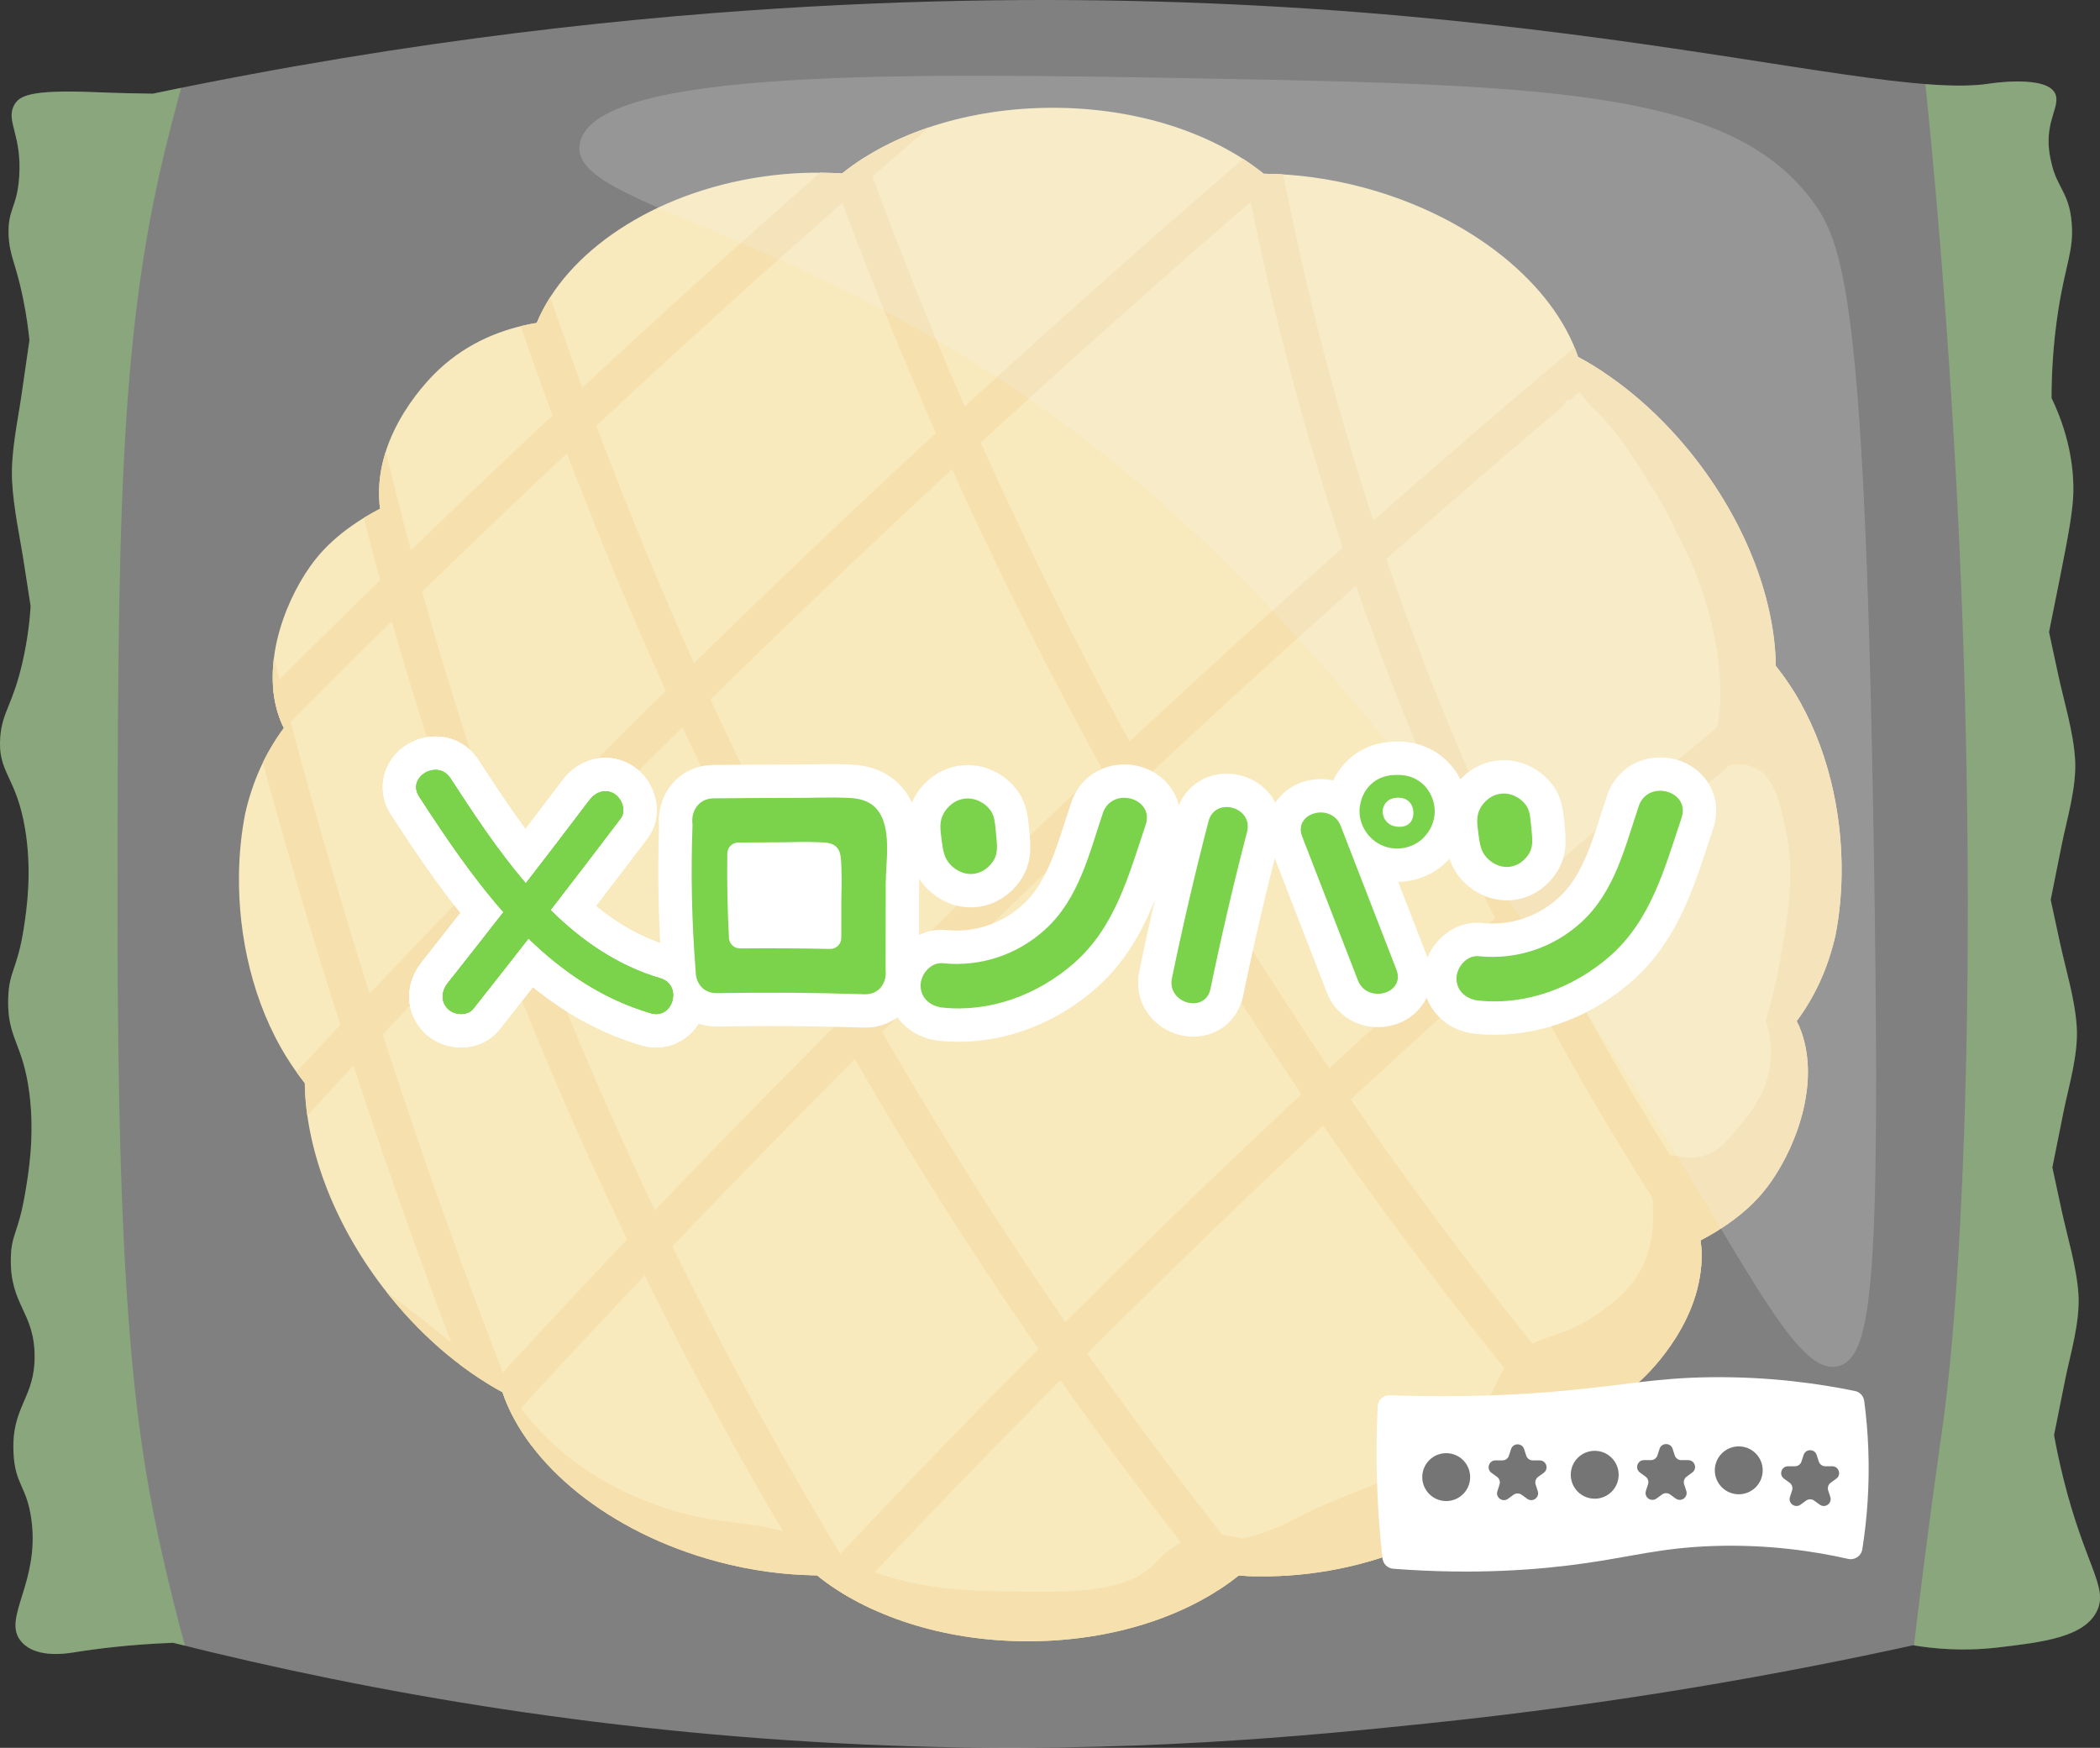 <?xml version="1.0" encoding="UTF-8"?><svg id="_レイヤー_2" xmlns="http://www.w3.org/2000/svg" xmlns:xlink="http://www.w3.org/1999/xlink" viewBox="0 0 503.623 419.179"><rect x="0" y="0" width="503.623" height="419.179" fill="#333333" stroke="none"/><defs><style>.cls-1{fill:#757575;}.cls-2{fill:#62b84f;}.cls-3{fill:#fff;}.cls-4{opacity:.2;}.cls-4,.cls-5{fill:#f4f4f4;}.cls-6{fill:#a2ff76;opacity:.3;}.cls-7{clip-path:url(#clippath-1);}.cls-8{fill:#fde49b;}.cls-9{fill:#3d3f3c;}.cls-10{fill:#f9d480;}.cls-11{fill:#7ad34a;}.cls-12{clip-path:url(#clippath);}.cls-5{opacity:.4;}</style><clipPath id="clippath"><path class="cls-8" d="M441.655,209.582c-.06,5.108-.56,10.104-1.49,14.806-.01.03-.01.061-.021.092-1.689,7.398-4.77,14.399-9.26,20.402.16.305.31.621.45.936.06.122.12.244.17.366,5.21,12.394-.25,27.973-6.87,37.375-2.12,3.012-6.65,8.629-16.82,13.91.06.448.13.895.17,1.353,1.37,17.044-12.42,30.293-14.24,32.002-7.2,6.716-15.53,9.881-23.49,11.203-7.01,16.922-27.81,31.199-53.95,35.045-6.62.977-13.1,1.201-19.27.784-11.96,9.616-30.14,15.762-50.52,15.762-20.4,0-38.61-6.166-50.57-15.813-7.68-.061-15.78-1.119-23.98-3.317-25.98-6.96-45.61-23.272-51.45-40.611-10.16-5.505-20.17-14.022-28.62-25.063-12.2-15.945-18.59-33.793-18.8-49.047-1.6-2.045-3.08-4.141-4.4-6.278-8-12.893-11.62-28.95-11.38-43.959.08-4.956.58-9.799,1.48-14.368,0-.03.01-.061.02-.081,1.67-7.428,4.76-14.46,9.27-20.494-.15-.305-.31-.611-.45-.926-.06-.122-.12-.244-.17-.376-5.2-12.394.25-27.973,6.87-37.375,2.12-3.012,6.66-8.629,16.82-13.91-.06-.448-.13-.895-.16-1.353-1.37-17.044,12.41-30.293,14.24-32.002,7.19-6.716,15.52-9.881,23.48-11.203,7.01-16.922,27.82-31.199,53.96-35.045,6.62-.977,13.09-1.201,19.27-.783,11.95-9.616,30.14-15.762,50.51-15.762,20.41,0,38.62,6.166,50.58,15.823,7.67.051,15.77,1.109,23.98,3.307,25.97,6.96,45.6,23.272,51.44,40.611,10.17,5.505,20.18,14.022,28.63,25.063,12.19,15.945,18.58,33.793,18.79,49.047,1.61,2.045,3.08,4.141,4.41,6.278,7.93,12.791,11.55,28.706,11.37,43.603Z"/></clipPath><clipPath id="clippath-1"><path class="cls-5" d="M502.867,386.401c-3.063,6.278-13.159,7.462-23.736,8.703-8.579,1.006-15.709.25-20.308-.527-30.65,6.723-70.089,13.928-116.389,18.732-27.518,2.855-72.32,7.465-129.25,5.319-65.53-2.47-123.37-12.49-171.74-24.66v.02c-10.22.38-18.33,1.43-23.81,2.31-6.06.98-10.76.05-12.96-3.17-3.74-5.47,4.79-13.92,2.89-28.45-1.1-8.48-3.98-8.39-4.33-16.43-.48-11.12,5.22-12.86,5.07-23.27-.14-10.47-5.95-12.04-5.7-23.27.13-5.89,1.72-5.64,3.41-15.44.8-4.66,2.36-13.72,1.03-24.13-1.55-12.04-5.3-13.01-5.08-22.5.17-6.93,2.18-6.89,3.77-17.19.68-4.45,1.99-13.37.31-23.55-2.12-12.8-6.64-13.53-5.98-22.1.48-6.22,2.99-7.61,5.38-18.17,1.26-5.56,1.72-10.26,1.91-13.23-.53-3.44-1.07-6.87-1.6-10.31-.92-6-2.55-13.31-2.86-19.88-.32-6.71,1.4-14.41,2.26-20.4.64-4.41,1.28-8.81,1.91-13.22-.23-2.3-.68-5.94-1.59-10.31-1.75-8.41-3.2-9.92-3.4-14.87-.26-6.33,2.02-6.52,2.53-13.96.7-10.11-3.26-13.36-1.23-17.19,1.2-2.26,3.72-3.79,19.26-3.16,5.68.23,10.48.33,14.01.37C99.91,9.213,153.892,3.823,194.505,1.567c160.022-8.888,252.079,23.138,282.5,18.5,0,0,14.25-2.281,15.97,2.64,1.02,2.92-2.39,6.25-1.55,13.4.32,2.66,1.11,4.99,1.11,4.99,1.53,4.48,3.8,5.97,4.3,12.46.52,6.55-1.44,9.6-3.17,20.52-1.36,8.56-1.65,16.13-1.67,21.37,4.94,10.23,5.28,18.69,5.24,22.3-.04,4.06-.99,9.68-3.17,20.53-.89,4.44-1.78,8.87-2.67,13.31.74,3.45,1.49,6.9,2.23,10.37,1.3,6.03,3.58,13.38,4.01,19.99.45,6.75-1.96,14.49-3.17,20.52-.89,4.45-1.78,8.88-2.67,13.32.74,3.45,1.49,6.9,2.23,10.36,1.3,6.03,3.58,13.39,4.01,20,.45,6.74-1.96,14.49-3.17,20.52-.89,4.43-1.78,8.87-2.67,13.31.74,3.46,1.49,6.91,2.23,10.37,1.3,6.03,3.58,13.39,4.02,19.99.44,6.75-1.97,14.5-3.18,20.53-.89,4.43-1.78,8.87-2.67,13.3.409,2.259,1.122,5.923,2.23,10.38,5.218,20.988,10.872,26.054,8.042,31.854Z"/></clipPath></defs><g id="_レイヤー_1-2"><path class="cls-8" d="M441.655,209.582c-.06,5.108-.56,10.104-1.49,14.806-.01.03-.01.061-.021.092-1.689,7.398-4.77,14.399-9.26,20.402.16.305.31.621.45.936.06.122.12.244.17.366,5.21,12.394-.25,27.973-6.87,37.375-2.12,3.012-6.65,8.629-16.82,13.91.06.448.13.895.17,1.353,1.37,17.044-12.42,30.293-14.24,32.002-7.2,6.716-15.53,9.881-23.49,11.203-7.01,16.922-27.81,31.199-53.95,35.045-6.62.977-13.1,1.201-19.27.784-11.96,9.616-30.14,15.762-50.52,15.762-20.4,0-38.61-6.166-50.57-15.813-7.68-.061-15.78-1.119-23.98-3.317-25.98-6.96-45.61-23.272-51.45-40.611-10.16-5.505-20.17-14.022-28.62-25.063-12.2-15.945-18.59-33.793-18.8-49.047-1.6-2.045-3.08-4.141-4.4-6.278-8-12.893-11.62-28.95-11.38-43.959.08-4.956.58-9.799,1.48-14.368,0-.03.01-.061.02-.081,1.67-7.428,4.76-14.46,9.27-20.494-.15-.305-.31-.611-.45-.926-.06-.122-.12-.244-.17-.376-5.2-12.394.25-27.973,6.87-37.375,2.12-3.012,6.66-8.629,16.82-13.91-.06-.448-.13-.895-.16-1.353-1.37-17.044,12.41-30.293,14.24-32.002,7.19-6.716,15.52-9.881,23.48-11.203,7.01-16.922,27.82-31.199,53.96-35.045,6.62-.977,13.09-1.201,19.27-.783,11.95-9.616,30.14-15.762,50.51-15.762,20.41,0,38.62,6.166,50.58,15.823,7.67.051,15.77,1.109,23.98,3.307,25.97,6.96,45.6,23.272,51.44,40.611,10.17,5.505,20.18,14.022,28.63,25.063,12.19,15.945,18.58,33.793,18.79,49.047,1.61,2.045,3.08,4.141,4.41,6.278,7.93,12.791,11.55,28.706,11.37,43.603Z"/><g class="cls-12"><path class="cls-10" d="M545.331,335.64c-25.69,120.419-174.761,183.689-287.238,181.601-214.901-3.99-358.72-270.961-337.089-296.733,18.45-21.98,186.724,94.246,203.665,116.839.75 1,3.956,5.488,9.495,10.286,13.926,12.064,30.477,15.59,33.626,16.22,10.013,2.002,16.541,1.116,27.692,6.33,2.765,1.293,3.875,2.054,5.934,3.165,14.421,7.78,29.699,8.139,39.165,8.308,16.414.292,29.347.522,36.396-6.725,1.171-1.204,3.438-3.908,7.516-5.538,5.037-2.013,10.07-1.282,13.451-.396,0,0,1.618-.325,4.009-1.081,4.508-1.425,7.673-3.144,8.65-3.666,15.572-8.326,34.093-10.844,44.703-26.11,4.341-6.246,3.567-9.172,8.703-13.451,5.912-4.925,10.079-3.666,17.802-8.703,3.42-2.231,9.155-5.971,12.264-12.659,5.389-11.594-.835-22.586,4.352-25.714,2.894-1.745,5.447,1.367,10.813-.659,3.292-1.243,5.124-3.468,7.912-6.857,2.812-3.417,6.516-7.918,7.385-14.769.274-2.163.441-5.935-1.055-10.549,2.221-7.648,3.474-14.179,4.22-18.989,1.443-9.31,2.605-17.279.528-26.901-1.395-6.46-2.726-12.625-7.385-14.769-6.832-3.145-16.884,4.166-17.407,3.165-.266-.509,2.378-2.31,3.297-3.033,9.12-7.177,7.24-33.223-3.297-53.934-2.375-4.668-11.51-22.624-20.044-31.121-1.206-1.201-7.212-7.003-5.934-9.099.145-.237.345-.354.396-.396,3.788-3.133,13.737-22.89,16.616-24.527,11.579-6.584,181.98,124.595,150.859,270.47Z"/><path class="cls-10" d="M121.913,69.531c30.641,91.379,74.18,178.327,129.435,257.317,14.858,21.24,30.553,41.889,46.974,61.943,3.672,4.484,10.006-1.916,6.364-6.364-61.493-75.096-112.04-159.197-149.241-248.86-9.063-21.844-17.336-44.008-24.854-66.429-1.832-5.463-10.527-3.121-8.679,2.393h0Z"/><path class="cls-10" d="M80.25,95.001c20.214,91.239,54.421,179.197,100.65,260.398,12.825,22.526,26.575,44.513,41.143,65.953,3.237,4.764,11.038.266,7.771-4.542-53.868-79.282-96.097-166.322-123.695-258.164-6.548-21.791-12.269-43.822-17.191-66.037-1.252-5.652-9.931-3.26-8.679,2.393h0Z"/><path class="cls-10" d="M190.711,16.713c30.641,91.379,74.18,178.327,129.435,257.317,14.858,21.24,30.553,41.889,46.974,61.943,3.672,4.484,10.006-1.916,6.364-6.364-61.493-75.096-112.04-159.197-149.241-248.86-9.063-21.844-17.336-44.008-24.854-66.429-1.832-5.463-10.527-3.121-8.679,2.393h0Z"/><path class="cls-10" d="M435.163,155.077c-68.05,55.437-133.088,114.548-194.676,177.089-17.531,17.802-34.775,35.883-51.747,54.218-3.93,4.246,2.419,10.625,6.364,6.364,60.578-65.441,124.752-127.531,192.223-185.842,17.842-15.42,35.917-30.57,54.2-45.465,4.492-3.66-1.909-9.994-6.364-6.364h0Z"/><path class="cls-10" d="M393.663,69.9c-79.233,65.66-154.845,135.663-226.346,209.67-20.087,20.791-39.842,41.899-59.28,63.297-3.887,4.279,2.459,10.662,6.364,6.364,70.215-77.295,144.708-150.683,223.133-219.637,20.567-18.084,41.407-35.856,62.494-53.33,4.464-3.699-1.934-10.035-6.364-6.364h0Z"/><path class="cls-10" d="M338.279,4.23c-79.233,65.66-154.845,135.663-226.346,209.67-20.087,20.791-39.842,41.899-59.28,63.297-3.887,4.279,2.459,10.662,6.364,6.364,70.215-77.295,144.708-150.683,223.133-219.637,20.567-18.084,41.407-35.856,62.494-53.33,4.464-3.699-1.934-10.035-6.364-6.364h0Z"/><path class="cls-10" d="M293.605,12.564c14.477,96.582,48.975,189.898,101.248,272.431,13.403,21.162,27.972,41.554,43.509,61.199,3.591,4.54,9.921-1.866,6.364-6.364-61.155-77.325-105.425-167.479-129.242-263.142-5.464-21.947-9.847-44.151-13.2-66.517-.856-5.708-9.529-3.283-8.679,2.393h0Z"/><path class="cls-10" d="M38.836,79.817c16.861,85.119,41.013,168.751,72.28,249.699,8.512,22.036,17.559,43.864,27.075,65.486,2.328,5.29,10.085.715,7.771-4.542-35.055-79.651-63.128-162.354-83.824-246.882-5.371-21.938-10.235-43.998-14.624-66.153-1.124-5.676-9.801-3.274-8.679,2.393h0Z"/><path class="cls-10" d="M259.404-12.15C180.171,53.509,104.558,123.513,33.057,197.52c-20.087,20.791-39.842,41.899-59.28,63.297-3.887,4.279,2.459,10.662,6.364,6.364C50.357,189.886,124.849,116.498,203.274,47.544c20.567-18.084,41.407-35.856,62.494-53.33,4.464-3.699-1.934-10.035-6.364-6.364h0Z"/></g><path class="cls-8" d="M93.315,224.577c-.06-4.76.43-9.52,1.48-14.12-.9,4.49-1.4,9.25-1.48,14.12Z"/><path class="cls-8" d="M103.635,189.327c.14.31.3.61.45.91-4.51,5.93-7.6,12.84-9.27,20.14,1.64-8.2,4.62-15.52,8.82-21.05Z"/><path class="cls-8" d="M406.544,144.467c1.902,16.566-2.511,40.948-13.054,43.316-3.251.73-6.1-.809-8.901-2.373-16.622-9.285-20.715-31.533-21.723-39.048-.13-.97-.207-1.66-.232-1.895-1.051-9.908-.038-26.295,13.244-48.835,7.713,5.839,27.661,22.662,30.666,48.835Z"/><path class="cls-4" d="M441.265,327.518c-11.856,4.031-25.776-33.527-66.181-92.581-9.785-14.302-46.797-68.397-89.944-108.449C208.084,54.961,136.522,51.695,139.006,34.709c2.717-18.58,78.565-17.19,153.027-15.824,81.441,1.493,122.547,3.453,141.999,28.484,8.329,10.718,13.458,23.527,15.506,166.205,1.326,92.399-.476,111.295-8.272,113.945Z"/><path class="cls-5" d="M502.867,386.401c-3.063,6.278-13.159,7.462-23.736,8.703-8.579,1.006-15.709.25-20.308-.527-30.65,6.723-70.089,13.928-116.389,18.732-27.518,2.855-72.32,7.465-129.25,5.319-65.53-2.47-123.37-12.49-171.74-24.66v.02c-10.22.38-18.33,1.43-23.81,2.31-6.06.98-10.76.05-12.96-3.17-3.74-5.47,4.79-13.92,2.89-28.45-1.1-8.48-3.98-8.39-4.33-16.43-.48-11.12,5.22-12.86,5.07-23.27-.14-10.47-5.95-12.04-5.7-23.27.13-5.89,1.72-5.64,3.41-15.44.8-4.66,2.36-13.72,1.03-24.13-1.55-12.04-5.3-13.01-5.08-22.5.17-6.93,2.18-6.89,3.77-17.19.68-4.45,1.99-13.37.31-23.55-2.12-12.8-6.64-13.53-5.98-22.1.48-6.22,2.99-7.61,5.38-18.17,1.26-5.56,1.72-10.26,1.91-13.23-.53-3.44-1.07-6.87-1.6-10.31-.92-6-2.55-13.31-2.86-19.88-.32-6.71,1.4-14.41,2.26-20.4.64-4.41,1.28-8.81,1.91-13.22-.23-2.3-.68-5.94-1.59-10.31-1.75-8.41-3.2-9.92-3.4-14.87-.26-6.33,2.02-6.52,2.53-13.96.7-10.11-3.26-13.36-1.23-17.19,1.2-2.26,3.72-3.79,19.26-3.16,5.68.23,10.48.33,14.01.37C99.91,9.213,153.892,3.823,194.505,1.567c160.022-8.888,252.079,23.138,282.5,18.5,0,0,14.25-2.281,15.97,2.64,1.02,2.92-2.39,6.25-1.55,13.4.32,2.66,1.11,4.99,1.11,4.99,1.53,4.48,3.8,5.97,4.3,12.46.52,6.55-1.44,9.6-3.17,20.52-1.36,8.56-1.65,16.13-1.67,21.37,4.94,10.23,5.28,18.69,5.24,22.3-.04,4.06-.99,9.68-3.17,20.53-.89,4.44-1.78,8.87-2.67,13.31.74,3.45,1.49,6.9,2.23,10.37,1.3,6.03,3.58,13.38,4.01,19.99.45,6.75-1.96,14.49-3.17,20.52-.89,4.45-1.78,8.88-2.67,13.32.74,3.45,1.49,6.9,2.23,10.36,1.3,6.03,3.58,13.39,4.01,20,.45,6.74-1.96,14.49-3.17,20.52-.89,4.43-1.78,8.87-2.67,13.31.74,3.46,1.49,6.91,2.23,10.37,1.3,6.03,3.58,13.39,4.02,19.99.44,6.75-1.97,14.5-3.18,20.53-.89,4.43-1.78,8.87-2.67,13.3.409,2.259,1.122,5.923,2.23,10.38,5.218,20.988,10.872,26.054,8.042,31.854Z"/><g class="cls-7"><path class="cls-6" d="M58.252,437.665c-30.594-7.385-61.187-14.769-91.78-22.154V2.5C42.778-19.496,80.227-34.264,78.824-41.808c-.408-2.193-4.1-3.776-11.077-4.747C59.139-27.247,47.862,1.405,39.263,37.313c-10.786,45.043-11.03,90.773-11.077,180.396-.05,95.44,4.353,127.223,11.077,156.659,6.145,26.904,13.492,48.625,18.989,63.297Z"/><path class="cls-6" d="M533.724,406.181c-26.174,7.504-52.349,15.009-78.523,22.513.709-6.823,1.913-18.106,3.561-32.042,3.474-29.381,6.587-50.814,7.12-54.591,5.305-37.624,9.243-129.83,2.374-242.098-1.989-32.497-5.442-75.825-11.867-126.983,25.779,6.73,51.558,13.459,77.336,20.189v413.011Z"/></g><path class="cls-9" d="M212.386,232.547c.007-.085.007-.17.007-.255.007-6.799.014-13.598.021-20.397.007-5.245,1.611-13.655-2.25-17.963-1.753-1.952-4.138-2.456-6.636-2.583-3.733-.185-7.523-.007-11.256,0-7.04.007-14.081.05-21.114.114-3.825.035-5.515,3.371-5.074,6.295-.44,11.732-.185,23.456.752,35.153v.007c-.014,2.676,1.696,5.33,5.145,5.266,11.767-.213,23.541-.128,35.309.263,3.74.121,5.436-2.995,5.096-5.884v-.014ZM201.769,215.975c-.006,2.991-.007,5.981-.01,8.972-.002,1.48-1.22,2.664-2.699,2.633-7.189-.154-14.378-.194-21.568-.122-1.411.014-2.592-1.079-2.668-2.489-.364-6.765-.499-13.538-.4-20.312.021-1.434,1.193-2.587,2.627-2.598,3.664-.026,7.332-.047,10.999-.059,2.005-.006,4.285-.176,8.439-.014,1.801.07,3.095.169,4.066,1.107,1.011.976,1.137,2.344,1.222,4.727.163,4.606-.002,5.462-.007,8.155Z"/><path class="cls-2" d="M156.082,242.995c-11.494-3.378-21.05-9.874-29.34-17.927-4.385,5.634-8.798,11.251-13.229,16.851-1.452,1.834-4.645,1.527-6.138,0-1.77-1.811-1.464-4.286,0-6.137,4.483-5.657,8.937-11.338,13.368-17.03-7.584-8.602-14.115-18.337-20.223-27.732-3.06-4.697,4.454-9.041,7.491-4.379,5.472,8.405,11.309,17.29,18.083,25.209,5.119-6.618,10.198-13.264,15.248-19.934,1.406-1.857,3.725-2.881,5.935-1.556,1.839,1.099,2.979,4.049,1.556,5.935-5.565,7.346-11.164,14.67-16.81,21.958,7.456,7.375,16.046,13.339,26.36,16.376,5.357,1.573,3.066,9.944-2.302,8.365Z"/><path class="cls-9" d="M156.082,242.995c-11.494-3.378-21.05-9.874-29.34-17.927-4.385,5.634-8.798,11.251-13.229,16.851-1.452,1.834-4.645,1.527-6.138,0-1.77-1.811-1.464-4.286,0-6.137,4.483-5.657,8.937-11.338,13.368-17.03-7.584-8.602-14.115-18.337-20.223-27.732-3.06-4.697,4.454-9.041,7.491-4.379,5.472,8.405,11.309,17.29,18.083,25.209,5.119-6.618,10.198-13.264,15.248-19.934,1.406-1.857,3.725-2.881,5.935-1.556,1.839,1.099,2.979,4.049,1.556,5.935-5.565,7.346-11.164,14.67-16.81,21.958,7.456,7.375,16.046,13.339,26.36,16.376,5.357,1.573,3.066,9.944-2.302,8.365Z"/><path class="cls-9" d="M238.851,199.722c.31,3.182.465,4.773-.452,6.431-.181.328-1.742,3.041-4.901,3.412-3.063.36-5.178-1.77-5.635-2.263-1.478-1.592-1.715-3.383-2.047-5.894-.339-2.567-.578-4.379.47-6.296.223-.409,1.744-3.084,4.884-3.547,2.692-.397,5.094,1.049,6.337,2.737.94,1.276,1.075,2.658,1.344,5.42Z"/><path class="cls-9" d="M264.485,195.006c-3.334,9.909-5.753,20.485-13.726,27.81-6.72,6.174-15.609,9.122-24.66,8.191-2.864-.295-5.323,2.657-5.323,5.323,0,3.123,2.451,5.027,5.323,5.323,11.461,1.179,22.82-3.117,31.415-10.616,9.932-8.666,13.187-21.167,17.236-33.2,2.19-6.508-8.088-9.3-10.266-2.83Z"/><path class="cls-9" d="M367.226,198.311c.302,3.094.452,4.64-.44,6.253-.176.318-1.694,2.956-4.765,3.317-2.978.35-5.034-1.721-5.479-2.2-1.437-1.548-1.667-3.289-1.99-5.731-.33-2.496-.562-4.257.457-6.121.217-.397,1.696-2.998,4.748-3.449,2.617-.386,4.953,1.02,6.161,2.661.914,1.241,1.045,2.584,1.307,5.27Z"/><path class="cls-9" d="M393.008,193.321c-3.334,9.909-5.753,20.485-13.726,27.81-6.72,6.174-15.609,9.122-24.66,8.191-2.864-.295-5.323,2.657-5.323,5.323,0,3.123,2.451,5.027,5.323,5.323,11.461,1.179,22.82-3.116,31.415-10.616,9.932-8.666,13.187-21.167,17.236-33.201,2.19-6.508-8.088-9.3-10.266-2.83h0Z"/><path class="cls-9" d="M289.829,196.953c-3.241,12.479-6.167,25.035-8.774,37.662-1.243,6.018,7.991,8.591,9.239,2.547,2.607-12.627,5.532-25.183,8.774-37.662,1.551-5.972-7.688-8.52-9.239-2.547h0Z"/><path class="cls-9" d="M312.291,200.623c4.454,11.496,8.909,22.992,13.363,34.488,2.204,5.688,11.472,3.216,9.239-2.547-4.454-11.496-8.909-22.992-13.363-34.488-2.204-5.688-11.472-3.216-9.239,2.547h0Z"/><path class="cls-9" d="M331.651,202.836c-3.466-1.421-5.645-4.88-5.615-8.423.003-.411.099-4.254,3.229-6.738,2.309-1.833,4.885-1.827,5.826-1.825.956.002,3.069.035,5.124,1.404,2.464,1.642,4.012,4.65,3.847,7.791-.21,4-3.095,6.291-3.496,6.598-2.511,1.925-5.937,2.414-8.915,1.193ZM335.09,191.324c-.481.023-1.816.088-2.738,1.193-.942,1.13-.742,2.496-.702,2.738.193,1.159.918,1.846,1.123,2.036.969.892,2.107.963,2.527.983.526.025,1.786.084,2.737-.842.981-.955.928-2.271.912-2.667-.014-.339-.066-1.646-1.123-2.597-1.029-.925-2.288-.864-2.737-.842Z"/><path class="cls-3" d="M207.033,246.441c-7.446-.247-15.011-.373-22.493-.373-4.112,0-8.289.038-12.414.113l-.266.002c-3.543,0-6.812-1.325-9.206-3.731-2.356-2.37-3.734-5.695-3.814-9.179-.927-11.705-1.187-23.547-.773-35.213-.324-3.701.802-7.337,3.152-10.094,2.447-2.869,5.951-4.469,9.866-4.505,7.609-.069,14.536-.106,21.179-.114,1.149-.002,2.311-.021,3.473-.04,1.324-.022,2.649-.044,3.974-.044,1.564,0,2.943.031,4.213.094,1.955.1,7.859.402,12.193,5.229,5.269,5.877,4.788,14.079,4.438,20.068-.071,1.215-.139,2.362-.14,3.25l-.021,20.371c.267,3.695-.911,7.293-3.28,9.957-2.416,2.719-5.831,4.215-9.614,4.215,0,0-.309-.002-.465-.007ZM184.368,219.423c3.121,0,6.266.021,9.396.063l.005-3.526c.002-.963.021-1.712.042-2.46.027-.993.054-1.944.021-3.579-.273-.003-.545-.004-.816-.004-1.131,0-2.069.024-2.903.046-.732.02-1.396.036-2.035.038-1.895.006-3.789.015-5.683.024.012,3.123.074,6.263.188,9.399.595-.001,1.19-.002,1.786-.002Z"/><path class="cls-3" d="M157.388,251.192c-1.187,0-2.386-.176-3.564-.522-9.252-2.72-17.829-7.313-26.024-13.959-2.582,3.294-5.235,6.662-8.013,10.172-2.163,2.732-5.505,4.299-9.168,4.299-3.417.001-6.686-1.338-8.966-3.672-4.475-4.576-4.703-11.44-.553-16.69,3.019-3.81,6.104-7.73,9.351-11.882-6.267-7.791-11.81-16.133-16.638-23.557-2.451-3.764-2.677-8.3-.601-12.13,2.176-4.015,6.582-6.608,11.225-6.608,4.2,0,7.946,2.053,10.277,5.631,3.274,5.029,7.092,10.894,11.292,16.577,2.91-3.798,5.878-7.695,8.958-11.764,2.564-3.386,6.294-5.326,10.232-5.326,2.154,0,4.296.601,6.193,1.737,2.975,1.777,5.167,4.942,5.854,8.46.648,3.313-.07,6.565-2.023,9.155-4.296,5.671-8.369,11.008-12.343,16.171,5.717,4.665,11.574,7.849,17.765,9.671,5.992,1.762,9.554,7.339,8.658,13.562-.89,6.186-5.9,10.675-11.913,10.675Z"/><path class="cls-3" d="M157.388,251.192c-1.187,0-2.386-.176-3.564-.522-9.252-2.72-17.829-7.313-26.024-13.959-2.582,3.294-5.235,6.662-8.013,10.172-2.163,2.732-5.505,4.299-9.168,4.299-3.417.001-6.686-1.338-8.966-3.672-4.475-4.576-4.703-11.44-.553-16.69,3.019-3.81,6.104-7.73,9.351-11.882-6.267-7.791-11.81-16.133-16.638-23.557-2.451-3.764-2.677-8.3-.601-12.13,2.176-4.015,6.582-6.608,11.225-6.608,4.2,0,7.946,2.053,10.277,5.631,3.274,5.029,7.092,10.894,11.292,16.577,2.91-3.798,5.878-7.695,8.958-11.764,2.564-3.386,6.294-5.326,10.232-5.326,2.154,0,4.296.601,6.193,1.737,2.975,1.777,5.167,4.942,5.854,8.46.648,3.313-.07,6.565-2.023,9.155-4.296,5.671-8.369,11.008-12.343,16.171,5.717,4.665,11.574,7.849,17.765,9.671,5.992,1.762,9.554,7.339,8.658,13.562-.89,6.186-5.9,10.675-11.913,10.675Z"/><path class="cls-3" d="M157.388,251.192c-1.187,0-2.386-.176-3.564-.522-9.252-2.72-17.829-7.313-26.024-13.959-2.582,3.294-5.235,6.662-8.013,10.172-2.163,2.732-5.505,4.299-9.168,4.299-3.417.001-6.686-1.338-8.966-3.672-4.475-4.576-4.703-11.44-.553-16.69,3.019-3.81,6.104-7.73,9.351-11.882-6.267-7.791-11.81-16.133-16.638-23.557-2.451-3.764-2.677-8.3-.601-12.13,2.176-4.015,6.582-6.608,11.225-6.608,4.2,0,7.946,2.053,10.277,5.631,3.274,5.029,7.092,10.894,11.292,16.577,2.91-3.798,5.878-7.695,8.958-11.764,2.564-3.386,6.294-5.326,10.232-5.326,2.154,0,4.296.601,6.193,1.737,2.975,1.777,5.167,4.942,5.854,8.46.648,3.313-.07,6.565-2.023,9.155-4.296,5.671-8.369,11.008-12.343,16.171,5.717,4.665,11.574,7.849,17.765,9.671,5.992,1.762,9.554,7.339,8.658,13.562-.89,6.186-5.9,10.675-11.913,10.675Z"/><path class="cls-3" d="M232.805,217.606c-5.678,0-9.447-3.398-10.805-4.859-3.215-3.462-3.714-7.25-4.115-10.294-.41-3.1-.922-6.963,1.38-11.177.848-1.548,4.114-6.646,10.735-7.625.685-.102,1.382-.152,2.072-.152,4.642,0,9.081,2.265,11.875,6.058,2.247,3.049,2.547,6.124,2.864,9.379.365,3.735.708,7.255-1.412,11.089-1.76,3.197-5.571,6.853-10.968,7.486-.538.063-1.086.096-1.627.096Z"/><path class="cls-3" d="M229.882,249.846c-1.535,0-3.084-.079-4.603-.235-7.244-.744-12.503-6.329-12.503-13.28,0-7.108,6.04-13.344,12.925-13.344.402,0,.809.021,1.217.062.817.084,1.646.127,2.463.127,5.908,0,11.578-2.22,15.966-6.251,5.245-4.819,7.601-12.184,10.095-19.98.48-1.503.961-3.004,1.461-4.49,1.865-5.541,6.854-9.121,12.707-9.121,4.477,0,8.638,2.071,11.132,5.543,2.365,3.292,2.945,7.488,1.591,11.512-.425,1.263-.841,2.531-1.257,3.8-3.644,11.104-7.772,23.688-18.302,32.877-9.445,8.241-21.127,12.781-32.891,12.781h-.001Z"/><path class="cls-3" d="M361.348,215.921c-5.601,0-9.322-3.35-10.662-4.789-3.179-3.425-3.67-7.146-4.064-10.135-.402-3.048-.905-6.845,1.367-11.004,2.235-4.068,6.194-6.877,10.601-7.526.675-.1,1.363-.15,2.046-.15,4.581,0,8.964,2.234,11.723,5.977,2.225,3.021,2.519,6.043,2.83,9.243.356,3.664.692,7.114-1.4,10.898-.857,1.545-4.154,6.607-10.833,7.392-.53.062-1.072.095-1.606.095Z"/><path class="cls-3" d="M358.406,248.161c-1.535,0-3.084-.079-4.603-.235-7.244-.744-12.504-6.329-12.504-13.28,0-7.108,6.04-13.344,12.926-13.344.402,0,.809.021,1.217.062.817.084,1.646.127,2.463.127,5.907,0,11.577-2.22,15.965-6.251,5.245-4.818,7.6-12.181,10.094-19.975.48-1.505.962-3.008,1.463-4.496,1.864-5.541,6.852-9.121,12.707-9.121,4.476,0,8.637,2.071,11.131,5.542,2.365,3.292,2.946,7.488,1.592,11.512-.426,1.267-.843,2.537-1.26,3.809-3.643,11.101-7.771,23.683-18.299,32.869-9.446,8.242-21.128,12.781-32.892,12.781,0,0,.001,0,0,0Z"/><path class="cls-3" d="M286.168,248.609c-3.997,0-7.881-1.838-10.389-4.916-2.417-2.967-3.35-6.865-2.56-10.695,2.624-12.708,5.607-25.512,8.866-38.057,1.459-5.617,6.313-9.392,12.081-9.392,4.113,0,8.04,1.9,10.502,5.084,2.363,3.056,3.144,7.021,2.142,10.878-3.192,12.291-6.113,24.83-8.682,37.269-1.214,5.879-6.021,9.829-11.96,9.829h-.001Z"/><path class="cls-3" d="M330.429,246.332c-5.472,0-10.274-3.27-12.235-8.33l-13.362-34.488c-1.497-3.862-1.079-7.939,1.146-11.187,2.348-3.427,6.376-5.472,10.777-5.472,5.472,0,10.274,3.27,12.235,8.33l13.363,34.488c1.496,3.861,1.078,7.938-1.146,11.187-2.347,3.426-6.376,5.472-10.776,5.472h-.001Z"/><path class="cls-3" d="M335.051,211.503c-2.223,0-4.388-.426-6.435-1.265-6.388-2.618-10.64-9.005-10.581-15.894.028-3.869,1.686-9.308,6.254-12.936,2.976-2.362,6.574-3.56,10.697-3.56h.119c1.346.003,5.439.011,9.545,2.747,4.874,3.247,7.71,8.943,7.4,14.865-.381,7.211-5.163,11.414-6.62,12.53-2.95,2.264-6.638,3.511-10.38,3.511Z"/><path class="cls-11" d="M212.386,232.547c.007-.085.007-.17.007-.255.007-6.799.014-13.598.021-20.397.007-5.245,1.611-13.655-2.25-17.963-1.753-1.952-4.138-2.456-6.636-2.583-3.733-.185-7.523-.007-11.256,0-7.04.007-14.081.05-21.114.114-3.825.035-5.515,3.371-5.074,6.295-.44,11.732-.185,23.456.752,35.153v.007c-.014,2.676,1.696,5.33,5.145,5.266,11.767-.213,23.541-.128,35.309.263,3.74.121,5.436-2.995,5.096-5.884v-.014ZM201.769,215.975c-.006,2.991-.007,5.981-.01,8.972-.002,1.48-1.22,2.664-2.699,2.633-7.189-.154-14.378-.194-21.568-.122-1.411.014-2.592-1.079-2.668-2.489-.364-6.765-.499-13.538-.4-20.312.021-1.434,1.193-2.587,2.627-2.598,3.664-.026,7.332-.047,10.999-.059,2.005-.006,4.285-.176,8.439-.014,1.801.07,3.095.169,4.066,1.107,1.011.976,1.137,2.344,1.222,4.727.163,4.606-.002,5.462-.007,8.155Z"/><path class="cls-11" d="M156.082,242.995c-11.494-3.378-21.05-9.874-29.34-17.927-4.385,5.634-8.798,11.251-13.229,16.851-1.452,1.834-4.645,1.527-6.138,0-1.77-1.811-1.464-4.286,0-6.137,4.483-5.657,8.937-11.338,13.368-17.03-7.584-8.602-14.115-18.337-20.223-27.732-3.06-4.697,4.454-9.041,7.491-4.379,5.472,8.405,11.309,17.29,18.083,25.209,5.119-6.618,10.198-13.264,15.248-19.934,1.406-1.857,3.725-2.881,5.935-1.556,1.839,1.099,2.979,4.049,1.556,5.935-5.565,7.346-11.164,14.67-16.81,21.958,7.456,7.375,16.046,13.339,26.36,16.376,5.357,1.573,3.066,9.944-2.302,8.365Z"/><path class="cls-11" d="M156.082,242.995c-11.494-3.378-21.05-9.874-29.34-17.927-4.385,5.634-8.798,11.251-13.229,16.851-1.452,1.834-4.645,1.527-6.138,0-1.77-1.811-1.464-4.286,0-6.137,4.483-5.657,8.937-11.338,13.368-17.03-7.584-8.602-14.115-18.337-20.223-27.732-3.06-4.697,4.454-9.041,7.491-4.379,5.472,8.405,11.309,17.29,18.083,25.209,5.119-6.618,10.198-13.264,15.248-19.934,1.406-1.857,3.725-2.881,5.935-1.556,1.839,1.099,2.979,4.049,1.556,5.935-5.565,7.346-11.164,14.67-16.81,21.958,7.456,7.375,16.046,13.339,26.36,16.376,5.357,1.573,3.066,9.944-2.302,8.365Z"/><path class="cls-11" d="M156.082,242.995c-11.494-3.378-21.05-9.874-29.34-17.927-4.385,5.634-8.798,11.251-13.229,16.851-1.452,1.834-4.645,1.527-6.138,0-1.77-1.811-1.464-4.286,0-6.137,4.483-5.657,8.937-11.338,13.368-17.03-7.584-8.602-14.115-18.337-20.223-27.732-3.06-4.697,4.454-9.041,7.491-4.379,5.472,8.405,11.309,17.29,18.083,25.209,5.119-6.618,10.198-13.264,15.248-19.934,1.406-1.857,3.725-2.881,5.935-1.556,1.839,1.099,2.979,4.049,1.556,5.935-5.565,7.346-11.164,14.67-16.81,21.958,7.456,7.375,16.046,13.339,26.36,16.376,5.357,1.573,3.066,9.944-2.302,8.365Z"/><path class="cls-11" d="M238.851,199.722c.31,3.182.465,4.773-.452,6.431-.181.328-1.742,3.041-4.901,3.412-3.063.36-5.178-1.77-5.635-2.263-1.478-1.592-1.715-3.383-2.047-5.894-.339-2.567-.578-4.379.47-6.296.223-.409,1.744-3.084,4.884-3.547,2.692-.397,5.094,1.049,6.337,2.737.94,1.276,1.075,2.658,1.344,5.42Z"/><path class="cls-11" d="M264.485,195.006c-3.334,9.909-5.753,20.485-13.726,27.81-6.72,6.174-15.609,9.122-24.66,8.191-2.864-.295-5.323,2.657-5.323,5.323,0,3.123,2.451,5.027,5.323,5.323,11.461,1.179,22.82-3.117,31.415-10.616,9.932-8.666,13.187-21.167,17.236-33.2,2.19-6.508-8.088-9.3-10.266-2.83Z"/><path class="cls-11" d="M367.226,198.311c.302,3.094.452,4.64-.44,6.253-.176.318-1.694,2.956-4.765,3.317-2.978.35-5.034-1.721-5.479-2.2-1.437-1.548-1.667-3.289-1.99-5.731-.33-2.496-.562-4.257.457-6.121.217-.397,1.696-2.998,4.748-3.449,2.617-.386,4.953,1.02,6.161,2.661.914,1.241,1.045,2.584,1.307,5.27Z"/><path class="cls-11" d="M393.008,193.321c-3.334,9.909-5.753,20.485-13.726,27.81-6.72,6.174-15.609,9.122-24.66,8.191-2.864-.295-5.323,2.657-5.323,5.323,0,3.123,2.451,5.027,5.323,5.323,11.461,1.179,22.82-3.116,31.415-10.616,9.932-8.666,13.187-21.167,17.236-33.201,2.19-6.508-8.088-9.3-10.266-2.83h0Z"/><path class="cls-11" d="M289.829,196.953c-3.241,12.479-6.167,25.035-8.774,37.662-1.243,6.018,7.991,8.591,9.239,2.547,2.607-12.627,5.532-25.183,8.774-37.662,1.551-5.972-7.688-8.52-9.239-2.547h0Z"/><path class="cls-11" d="M312.291,200.623c4.454,11.496,8.909,22.992,13.363,34.488,2.204,5.688,11.472,3.216,9.239-2.547-4.454-11.496-8.909-22.992-13.363-34.488-2.204-5.688-11.472-3.216-9.239,2.547h0Z"/><path class="cls-11" d="M331.651,202.836c-3.466-1.421-5.645-4.88-5.615-8.423.003-.411.099-4.254,3.229-6.738,2.309-1.833,4.885-1.827,5.826-1.825.956.002,3.069.035,5.124,1.404,2.464,1.642,4.012,4.65,3.847,7.791-.21,4-3.095,6.291-3.496,6.598-2.511,1.925-5.937,2.414-8.915,1.193ZM335.09,191.324c-.481.023-1.816.088-2.738,1.193-.942,1.13-.742,2.496-.702,2.738.193,1.159.918,1.846,1.123,2.036.969.892,2.107.963,2.527.983.526.025,1.786.084,2.737-.842.981-.955.928-2.271.912-2.667-.014-.339-.066-1.646-1.123-2.597-1.029-.925-2.288-.864-2.737-.842Z"/><ellipse class="cls-3" cx="188.098" cy="214.181" rx="12.791" ry="10.813"/><path class="cls-3" d="M446.618,371.555c-.254,1.61-1.812,2.667-3.401,2.308-7.918-1.791-19.095-3.544-32.42-3.086-12.215.42-18.972,2.449-30.477,4.105-10.709,1.542-26.309,2.873-46.193,1.344-1.342-.103-2.429-1.146-2.579-2.484-.64-5.686-1.106-11.75-1.311-18.158-.206-6.44-.126-12.554.154-18.3.075-1.542,1.392-2.722,2.934-2.665,17.689.653,31.965-.181,41.895-1.092,14.84-1.362,21.8-3.067,34.989-3.233,14.46-.181,26.415,1.613,34.644,3.304,1.169.24,2.062,1.187,2.22,2.37.48,3.608.827,7.444.983,11.487.341,8.89-.315,16.99-1.437,24.1Z"/><circle class="cls-1" cx="346.83" cy="354.25" r="5.743"/><path class="cls-1" d="M365.512,347.527l.512,1.577c.22.678.853,1.138,1.566,1.138h1.658c1.595,0,2.258,2.041.968,2.978l-1.341.975c-.577.419-.818,1.162-.598,1.841l.512,1.577c.493,1.517-1.243,2.778-2.533,1.841l-1.341-.975c-.577-.419-1.358-.419-1.935,0l-1.341.975c-1.29.937-3.026-.324-2.533-1.841l.512-1.577c.22-.678-.021-1.421-.598-1.841l-1.341-.975c-1.29-.937-.627-2.978.968-2.978h1.658c.713,0,1.345-.459,1.566-1.138l.512-1.577c.493-1.517,2.639-1.517,3.131,0Z"/><circle class="cls-1" cx="382.445" cy="353.685" r="5.743"/><path class="cls-1" d="M401.127,347.463l.512,1.577c.22.678.853,1.138,1.566,1.138h1.658c1.595,0,2.258,2.041.968,2.978l-1.341.975c-.577.419-.818,1.162-.598,1.841l.512,1.577c.493,1.517-1.243,2.778-2.533,1.841l-1.341-.975c-.577-.419-1.358-.419-1.935,0l-1.341.975c-1.29.937-3.026-.324-2.533-1.841l.512-1.577c.22-.678-.021-1.421-.598-1.841l-1.341-.975c-1.29-.937-.627-2.978.968-2.978h1.658c.713,0,1.345-.459,1.566-1.138l.512-1.577c.493-1.517,2.639-1.517,3.131,0Z"/><circle class="cls-1" cx="416.99" cy="352.624" r="5.743"/><path class="cls-1" d="M435.672,348.931l.512,1.577c.22.678.853,1.138,1.566,1.138h1.658c1.595,0,2.258,2.041.968,2.978l-1.341.975c-.577.419-.818,1.162-.598,1.841l.512,1.577c.493,1.517-1.243,2.778-2.533,1.841l-1.341-.975c-.577-.419-1.358-.419-1.935,0l-1.341.975c-1.29.937-3.026-.324-2.533-1.841l.512-1.577c.22-.678-.021-1.421-.598-1.841l-1.341-.975c-1.29-.937-.627-2.978.968-2.978h1.658c.713,0,1.345-.459,1.566-1.138l.512-1.577c.493-1.517,2.639-1.517,3.131,0Z"/></g></svg>
